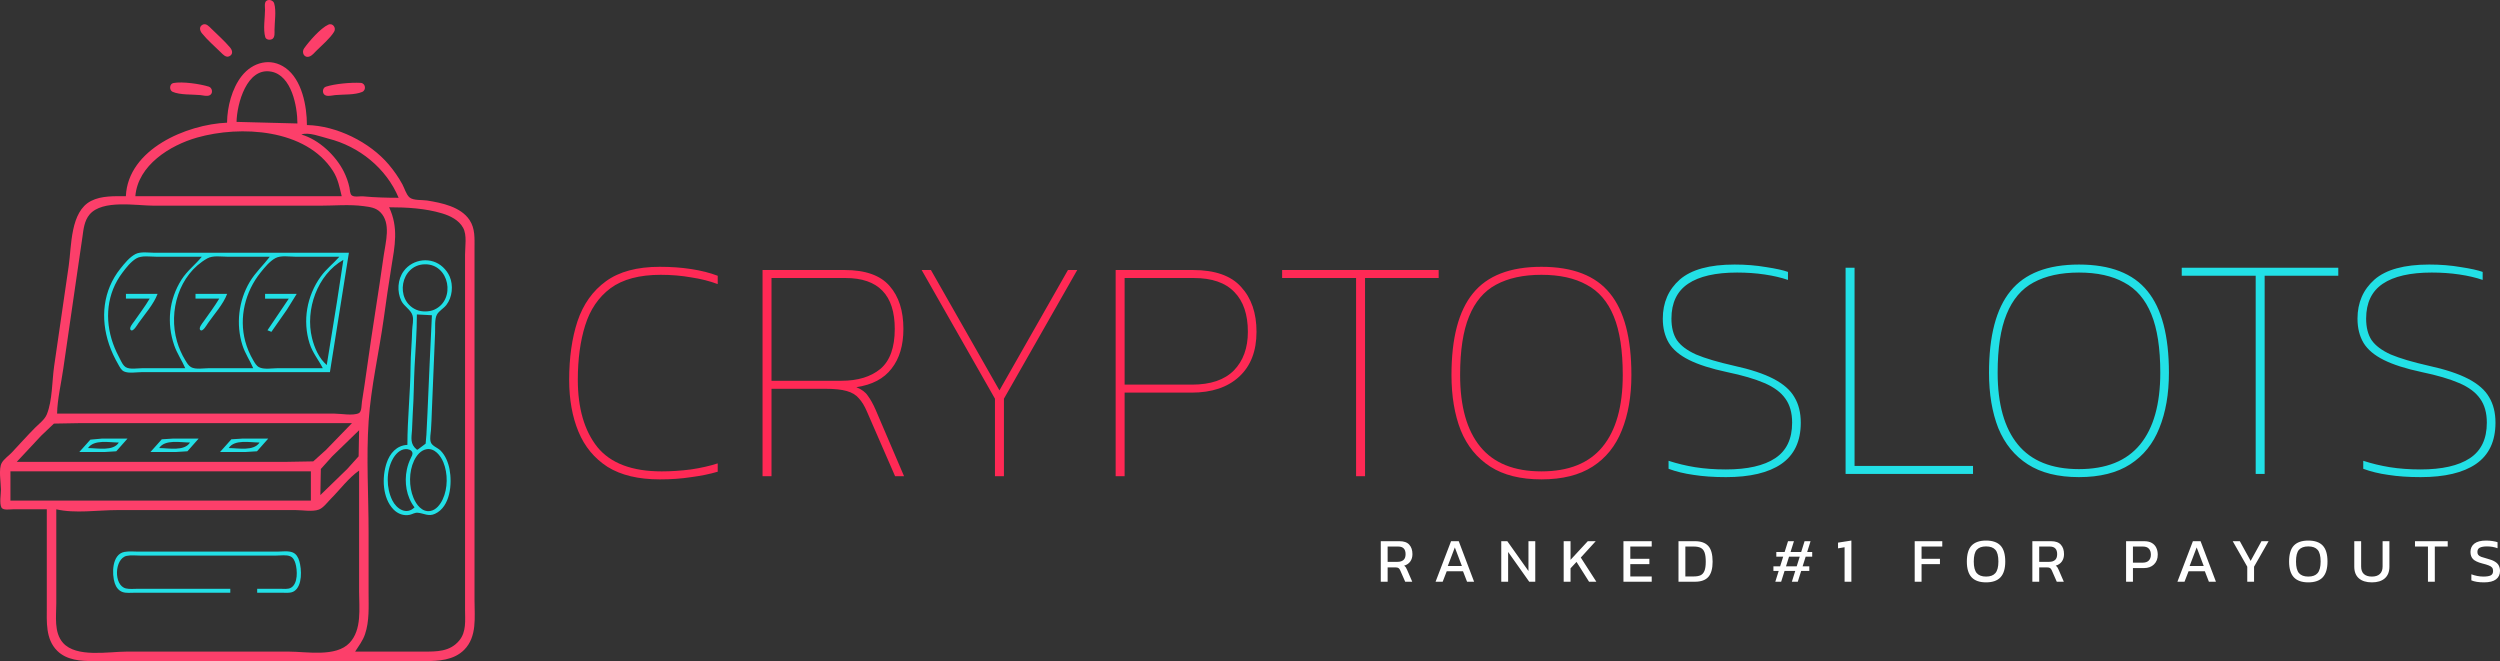 <?xml version="1.0" encoding="UTF-8" standalone="no"?>
<!-- Created with Inkscape (http://www.inkscape.org/) -->

<svg
   width="1106.625mm"
   height="292.628mm"
   viewBox="0 0 1106.625 292.628"
   version="1.1"
   id="svg5"
   sodipodi:docname="LOGO SVG.svg"
   inkscape:version="1.1 (c68e22c387, 2021-05-23)"
   xmlns:inkscape="http://www.inkscape.org/namespaces/inkscape"
   xmlns:sodipodi="http://sodipodi.sourceforge.net/DTD/sodipodi-0.dtd"
   xmlns="http://www.w3.org/2000/svg"
   xmlns:svg="http://www.w3.org/2000/svg">
  <rect x="0" y="0" width="1106.625" height="292.628" fill="#333333" stroke="none"/>
  <sodipodi:namedview
     id="namedview7"
     pagecolor="#ffffff"
     bordercolor="#666666"
     borderopacity="1.0"
     inkscape:pageshadow="2"
     inkscape:pageopacity="0.0"
     inkscape:pagecheckerboard="0"
     inkscape:document-units="mm"
     showgrid="false"
     showguides="true"
     inkscape:guide-bbox="true"
     inkscape:zoom="0.12"
     inkscape:cx="962.5"
     inkscape:cy="-179.16667"
     inkscape:window-width="1920"
     inkscape:window-height="1017"
     inkscape:window-x="-8"
     inkscape:window-y="-8"
     inkscape:window-maximized="1"
     inkscape:current-layer="layer1"
     fit-margin-top="0"
     fit-margin-left="0"
     fit-margin-right="0"
     fit-margin-bottom="0">
    <sodipodi:guide
       position="1106.821,-54.291"
       orientation="1,0"
       id="guide22338" />
  </sodipodi:namedview>
  <defs
     id="defs2" />
  <g
     inkscape:label="Capa 1"
     inkscape:groupmode="layer"
     id="layer1"
     transform="translate(622.768,425.453)">
    <g
       aria-label="CRYPTO"
       id="text1508"
       style="font-size:141.71px;line-height:1.25;stroke-width:0.265">
      <path
         id="path30434"
         style="font-weight:100;font-family:Kanit;-inkscape-font-specification:'Kanit Thin';fill:#ff2955"
         d="m 59.548,-213.255 q -13.888,0 -22.674,-5.668 -8.786,-5.668 -13.037,-16.013 -4.11,-10.487 -4.11,-24.516 0,-24.516 9.495,-36.136 9.495,-11.762 30.326,-11.762 20.831,0 30.326,11.762 9.495,11.62 9.495,36.136 0,14.029 -4.251,24.516 -4.11,10.345 -12.896,16.013 -8.786,5.668 -22.674,5.668 z m 0,-3.543 q 18.139,0 27.067,-10.912 8.928,-10.912 8.928,-31.743 0,-16.297 -3.968,-25.933 -3.968,-9.778 -12.045,-14.029 -7.936,-4.393 -19.981,-4.393 -12.045,0 -20.123,4.393 -7.936,4.251 -11.904,14.029 -3.968,9.636 -3.968,25.933 0,20.831 8.928,31.743 8.928,10.912 27.067,10.912 z m -82.05,2.126 v -87.719 h -32.735 v -3.543 h 69.296 v 3.543 H -18.534 v 87.719 z m -106.424,0 v -91.261 h 34.152 q 14.738,0 21.398,7.511 6.802,7.369 6.802,19.839 0,12.754 -7.652,19.839 -7.652,7.085 -21.115,7.085 h -29.617 v 36.986 z m 3.968,-40.529 h 29.901 q 12.187,0 18.422,-6.235 6.235,-6.377 6.235,-17.147 0,-11.479 -5.952,-17.572 -5.952,-6.235 -17.997,-6.235 h -30.609 z m -57.392,40.529 v -34.294 l -32.452,-56.967 h 4.11 l 30.326,53.283 30.326,-53.283 h 4.11 l -32.452,56.967 v 34.294 z m -102.881,0 v -91.261 h 36.278 q 13.888,0 19.981,7.085 6.094,6.944 6.094,18.989 0,10.912 -5.243,17.572 -5.102,6.66 -15.588,8.219 3.543,1.417 5.102,3.826 1.701,2.267 3.401,6.094 l 12.612,29.476 h -3.968 l -12.47,-28.625 q -1.559,-3.684 -3.543,-5.81 -1.842,-2.267 -5.385,-3.259 -3.401,-0.992 -9.636,-0.992 h -23.666 v 38.687 z m 3.968,-42.23 h 30.893 q 10.912,0 17.289,-5.243 6.377,-5.385 6.377,-17.714 0,-22.532 -21.823,-22.532 h -32.735 z m -49.457,43.647 q -14.171,0 -23.099,-5.527 -8.786,-5.668 -12.896,-15.588 -4.11,-9.92 -4.11,-22.957 0,-14.738 3.684,-25.933 3.826,-11.337 12.612,-17.714 8.786,-6.377 23.807,-6.377 7.511,0 13.888,0.992 6.519,0.992 11.762,2.976 v 3.684 q -5.243,-1.984 -11.762,-2.976 -6.377,-1.134 -13.462,-1.134 -14.171,0 -22.248,5.952 -7.936,5.952 -11.195,16.438 -3.259,10.345 -3.259,24.091 0,18.847 8.644,29.759 8.786,10.77 28.484,10.77 6.235,0 12.896,-0.85 6.66,-0.992 11.904,-2.692 v 3.684 q -5.243,1.559 -11.762,2.409 -6.377,0.992 -13.888,0.992 z" />
    </g>
    <g
       aria-label="SLOTS"
       id="text1508-6"
       style="font-size:141.71px;line-height:1.25;fill:#22e0e6;stroke-width:0.265">
      <path
         id="path30402"
         style="font-weight:100;font-family:Kanit;-inkscape-font-specification:'Kanit Thin'"
         d="m 448.692,-214.255 q -8.077,0 -14.313,-0.992 -6.094,-0.85 -11.053,-2.692 v -3.543 q 5.668,1.842 11.762,2.834 6.235,0.992 13.604,0.992 14.313,0 21.823,-4.96 7.511,-4.96 7.511,-15.73 0,-6.519 -2.976,-10.628 -2.976,-4.251 -9.353,-6.944 -6.235,-2.692 -16.438,-4.818 -10.628,-2.267 -16.863,-5.385 -6.235,-3.118 -8.928,-7.511 -2.692,-4.535 -2.692,-10.77 0,-10.628 7.511,-17.289 7.652,-6.66 24.232,-6.66 7.511,0 14.029,1.134 6.519,0.992 9.636,2.126 v 3.543 q -4.535,-1.559 -10.345,-2.409 -5.668,-0.85 -12.187,-0.85 -14.313,0 -21.682,4.96 -7.369,4.96 -7.369,15.446 0,5.81 2.409,9.495 2.551,3.684 8.503,6.377 6.094,2.551 16.722,4.96 11.053,2.409 17.572,5.81 6.519,3.401 9.211,8.077 2.834,4.676 2.834,11.337 0,12.329 -8.644,18.281 -8.503,5.81 -24.516,5.81 z m -72.98,-1.417 v -87.719 h -32.735 v -3.543 h 69.296 v 3.543 h -32.593 v 87.719 z m -78.224,1.417 q -13.888,0 -22.674,-5.668 -8.786,-5.668 -13.037,-16.013 -4.11,-10.487 -4.11,-24.516 0,-24.516 9.495,-36.136 9.495,-11.762 30.326,-11.762 20.831,0 30.326,11.762 9.495,11.62 9.495,36.136 0,14.029 -4.251,24.516 -4.11,10.345 -12.896,16.013 -8.786,5.668 -22.674,5.668 z m 0,-3.543 q 18.139,0 27.067,-10.912 8.928,-10.912 8.928,-31.743 0,-16.297 -3.968,-25.933 -3.968,-9.778 -12.045,-14.029 -7.936,-4.393 -19.981,-4.393 -12.045,0 -20.123,4.393 -7.936,4.251 -11.904,14.029 -3.968,9.636 -3.968,25.933 0,20.831 8.928,31.743 8.928,10.912 27.067,10.912 z m -103.306,2.126 v -91.261 h 3.968 v 87.719 h 52.433 v 3.543 z m -52.999,1.417 q -8.077,0 -14.313,-0.992 -6.094,-0.85 -11.053,-2.692 v -3.543 q 5.668,1.842 11.762,2.834 6.235,0.992 13.604,0.992 14.313,0 21.823,-4.96 7.511,-4.96 7.511,-15.73 0,-6.519 -2.976,-10.628 -2.976,-4.251 -9.353,-6.944 -6.235,-2.692 -16.438,-4.818 -10.628,-2.267 -16.863,-5.385 -6.235,-3.118 -8.928,-7.511 -2.692,-4.535 -2.692,-10.77 0,-10.628 7.511,-17.289 7.652,-6.66 24.232,-6.66 7.511,0 14.029,1.134 6.519,0.992 9.636,2.126 v 3.543 q -4.535,-1.559 -10.345,-2.409 -5.668,-0.85 -12.187,-0.85 -14.313,0 -21.682,4.96 -7.369,4.96 -7.369,15.446 0,5.81 2.409,9.495 2.551,3.684 8.503,6.377 6.094,2.551 16.722,4.96 11.053,2.409 17.572,5.81 6.519,3.401 9.211,8.077 2.834,4.676 2.834,11.337 0,12.329 -8.644,18.281 -8.503,5.81 -24.516,5.81 z" />
    </g>
    <path
       style="fill:#fc3f6a;stroke:none;stroke-width:1"
       d="m -504.894,-425.037 c -0.937,0.741 -0.561,2.797 -0.561,3.84 0,3.639 -0.924,8.711 0.111,12.197 0.364,1.228 2.253,1.424 3.208,0.742 1.101,-0.786 0.878,-2.669 0.88,-3.84 0.005,-3.565 0.872,-8.46 -0.152,-11.878 -0.395,-1.319 -2.358,-1.954 -3.487,-1.061 m -28.17,10.506 c -1.682,0.866 -1.291,2.624 -0.308,3.833 2.445,3.009 5.552,5.683 8.319,8.398 0.977,0.959 2.305,2.498 3.829,1.735 1.737,-0.869 1.352,-2.606 0.319,-3.833 -2.512,-2.982 -5.565,-5.667 -8.347,-8.398 -0.961,-0.943 -2.308,-2.509 -3.811,-1.735 m 55.607,0 c -3.471,1.586 -8.485,7.38 -10.696,10.483 -1.222,1.715 -0.04,4.393 2.296,3.632 1.261,-0.411 2.245,-1.675 3.149,-2.582 2.49,-2.497 6.003,-5.406 7.837,-8.399 1.058,-1.727 -0.606,-4.038 -2.587,-3.133 m -44.796,43.379 c -17.855,0.766 -43.886,11.686 -44.796,32.547 -5.036,0 -10.787,-0.272 -15.399,2.093 -9.229,4.734 -8.611,19.803 -9.894,28.704 l -6.46,44.446 c -0.943,6.543 -0.747,15.244 -3.247,21.348 -0.964,2.353 -3.498,4.182 -5.245,5.949 -3.48,3.522 -6.807,7.226 -10.182,10.849 -1.38,1.481 -3.508,2.885 -4.509,4.65 -1.522,2.684 -0.36,8.737 -0.36,11.799 0,2.147 -0.745,5.994 0.211,7.938 0.681,1.384 3.777,0.811 5.038,0.811 h 15.049 v 43.046 c 0,6.73 -0.621,14.37 4.582,19.566 4.232,4.226 10.477,4.582 16.066,4.582 h 24.148 101.84 20.648 c 6.093,0 12.818,-0.348 17.437,-4.96 5.81,-5.801 4.61,-14.529 4.61,-21.987 v -50.745 -83.992 -20.998 c 0,-4.399 0.337,-8.76 -2.227,-12.599 -3.893,-5.831 -12.301,-7.556 -18.771,-8.596 -2.131,-0.342 -6.153,0.09 -7.826,-1.413 -1.441,-1.295 -2.181,-4.044 -3.104,-5.739 -1.685,-3.1 -3.747,-6.053 -6.022,-8.749 -8.385,-9.937 -23.082,-17.227 -36.243,-17.498 -0.001,-8.391 -2.164,-20.052 -9.449,-25.272 -6.609,-4.735 -14.578,-2.577 -19.417,3.574 -4.333,5.508 -6.423,13.722 -6.481,20.648 m 31.147,0.35 -26.947,-0.7 c 0.164,-7.967 4.541,-24.317 15.399,-22.234 9.005,1.728 11.528,15.409 11.549,22.934 m -54.907,-17.898 c -1.778,0.338 -1.922,3.195 -0.336,3.888 3.298,1.44 8.61,1.104 12.197,1.437 1.278,0.119 2.908,0.652 4.148,0.113 1.671,-0.727 1.3,-3.332 -0.319,-3.838 -3.868,-1.209 -11.705,-2.357 -15.69,-1.6 m 82.897,-0.072 c -4.351,-0.23 -11.201,0.371 -15.354,1.673 -1.768,0.554 -1.812,3.415 0.008,3.937 1.311,0.376 2.836,-0.09 4.153,-0.212 3.493,-0.325 8.645,-0.001 11.861,-1.389 1.962,-0.846 1.481,-3.895 -0.668,-4.009 m -8.393,50.167 h -91.341 c 1.12,-13.713 15.356,-22.548 27.297,-25.947 19.236,-5.476 48.189,-3.922 60.163,14.748 2.254,3.515 2.927,7.239 3.881,11.199 m 25.198,0.7 c -5.205,0 -10.57,-0.148 -15.748,-0.64 -1.344,-0.128 -3.883,0.47 -4.99,-0.419 -0.854,-0.686 -0.822,-2.499 -1.033,-3.49 -0.515,-2.418 -1.365,-4.788 -2.47,-6.999 -3.565,-7.131 -10.999,-14.2 -18.804,-16.448 3.073,-1.253 8.782,1.011 11.899,1.794 13.625,3.423 25.69,13.099 31.147,26.203 m -151.186,95.541 c 0.136,-6.602 1.843,-13.406 2.754,-19.948 2.017,-14.477 4.281,-28.919 6.299,-43.396 0.684,-4.903 1.473,-9.793 2.145,-14.699 0.479,-3.497 0.825,-7.354 3.224,-10.148 5.724,-6.665 20.713,-3.851 28.623,-3.851 h 73.143 c 6.412,0 13.244,-0.663 19.598,0.202 2.672,0.364 5.27,0.651 7.285,2.663 4.88,4.873 2.335,13.267 1.51,19.183 -2.312,16.586 -5.12,33.104 -7.395,49.695 -0.688,5.021 -1.44,10.044 -2.243,15.049 -0.204,1.267 -0.047,4.39 -1.368,5.038 -2.552,1.253 -7.901,0.211 -10.738,0.211 h -26.947 -95.891 m 131.937,105.34 c 1.603,-2.574 3.385,-4.776 4.369,-7.699 1.977,-5.874 1.58,-12.097 1.58,-18.198 v -26.947 c 0,-16.324 -1.085,-33.064 0.032,-49.345 1.032,-15.053 4.58,-30.199 6.663,-45.146 1.058,-7.586 2.133,-15.189 3.368,-22.748 1.568,-9.596 3.259,-17.511 -0.964,-26.597 7.77,0 15.957,0.446 23.448,2.702 3.59,1.081 7.433,2.958 9.303,6.397 1.763,3.243 0.846,8.315 0.846,11.899 v 27.647 100.79 28.697 c 0,4.712 0.659,9.756 -2.565,13.648 -4.154,5.014 -10.029,4.9 -15.983,4.9 h -30.097 m -1.4,-101.14 -11.549,11.899 -5.599,5.038 -11.899,0.211 h -27.297 -92.041 l 10.79,-11.549 5.659,-5.388 11.899,-0.211 h 27.297 92.741 m 3.15,3.15 -0.211,11.549 -5.038,5.599 -11.899,11.549 0.211,-11.549 5.038,-5.599 11.899,-11.549 m 0,17.848 v 53.545 c 0,7.384 1.31,16.884 -4.232,22.743 -6.056,6.401 -18.923,3.855 -26.915,3.855 h -71.743 c -7.974,0 -22.294,2.793 -28.184,-3.882 -4.081,-4.626 -2.963,-11.785 -2.963,-17.466 v -41.646 c 8.201,1.952 18.513,0.35 26.947,0.35 h 55.995 23.098 c 2.963,0 7.358,0.818 10.149,-0.211 2.038,-0.751 3.75,-3.189 5.25,-4.689 4.096,-4.096 7.858,-9.259 12.599,-12.599 m -21.348,0.35 v 12.949 h -132.987 v -12.949 z"
       id="path15579" />
    <path
       style="fill:#000000;stroke-width:1"
       id="path15523"
       d="" />
    <path
       style="fill:#000000;stroke-width:1"
       id="path15413"
       d="" />
    <path
       style="fill:#22e0e6;fill-opacity:1;stroke:none;stroke-width:1"
       d="m -476.73,-260.727 8.399,-52.845 h -67.544 -18.548 c -2.547,0 -6.075,-0.619 -8.399,0.589 -2.607,1.356 -4.833,4.153 -6.639,6.41 -7.785,9.726 -8.942,22.027 -5.023,33.597 1.038,3.064 2.402,5.947 4.015,8.749 0.646,1.122 1.32,2.594 2.552,3.179 2.081,0.988 5.631,0.321 7.895,0.321 h 18.198 65.094 m -56.695,-51.095 c -2.888,3.537 -6.516,6.222 -9.002,10.149 -5.57,8.8 -6.599,19.237 -3.238,29.047 1.235,3.605 3.403,6.683 4.89,10.149 h -18.898 c -2.083,0 -5.652,0.677 -7.478,-0.476 -1.049,-0.662 -1.659,-1.965 -2.22,-3.024 -1.259,-2.38 -2.443,-4.811 -3.349,-7.349 -3.83,-10.729 -2.806,-22.297 4.189,-31.497 1.693,-2.227 3.633,-4.741 6.059,-6.211 2.384,-1.444 6.068,-0.789 8.749,-0.789 h 20.298 m 30.097,0 c -2.932,3.844 -6.423,6.981 -8.92,11.199 -4.943,8.348 -6.136,18.768 -3.2,27.997 1.164,3.66 3.276,6.671 4.771,10.149 h -19.598 c -2.263,0 -5.925,0.686 -7.946,-0.476 -1.126,-0.647 -1.853,-1.95 -2.512,-3.024 -1.604,-2.613 -2.833,-5.458 -3.688,-8.399 -3.854,-13.261 0.788,-29.608 13.446,-36.715 2.428,-1.363 6.056,-0.731 8.749,-0.731 h 18.898 m 30.797,0 c -2.651,3.013 -5.865,5.472 -8.233,8.749 -6.198,8.579 -8.163,19.646 -4.937,29.747 1.3,4.07 3.92,7.12 5.821,10.849 h -19.948 c -2.381,0 -6.195,0.714 -8.333,-0.476 -1.156,-0.643 -1.854,-1.921 -2.501,-3.024 -1.54,-2.625 -2.759,-5.457 -3.546,-8.399 -2.83,-10.581 -0.03,-21.972 6.786,-30.447 1.836,-2.283 3.94,-4.919 6.545,-6.361 2.371,-1.313 6.12,-0.638 8.749,-0.638 h 19.598 m 1.75,1.4 -2.828,18.548 -4.522,27.997 c -3.424,-2.939 -5.446,-7.588 -6.511,-11.899 -3.101,-12.545 2.298,-28.1 13.861,-34.647 m 28.347,81.892 c -4.75,0.233 -7.775,3.728 -9.207,8.049 -2.113,6.38 -1.895,15.415 3.062,20.542 1.856,1.92 4.547,2.947 7.195,2.36 1.17,-0.259 2.267,-1.029 3.5,-0.92 2.81,0.249 4.783,1.833 7.698,0.472 6.784,-3.169 7.622,-13.272 6.423,-19.655 -0.567,-3.015 -1.814,-6.158 -4.016,-8.354 -1.302,-1.299 -3.938,-2.021 -4.382,-3.943 -0.388,-1.682 0.055,-3.514 0.173,-5.202 0.193,-2.777 0.284,-5.618 0.386,-8.399 0.422,-11.553 1.015,-23.094 1.437,-34.647 0.081,-2.195 -0.268,-6.053 0.808,-7.976 0.946,-1.692 2.994,-2.726 4.189,-4.275 2.637,-3.419 3.141,-8.644 1.439,-12.597 -0.681,-1.58 -1.724,-2.959 -2.975,-4.133 -5.045,-4.732 -13.249,-3.778 -17.336,1.717 -2.75,3.697 -3.075,9.168 -1.04,13.265 1.178,2.37 4.131,3.834 4.893,6.318 0.639,2.083 -0.085,4.507 -0.135,6.631 -0.127,5.365 -0.667,10.738 -0.708,16.098 -0.088,11.557 -1.402,23.086 -1.402,34.647 m 7.699,-79.937 c 10.909,-0.223 13.901,15.726 4.2,20.082 -1.209,0.543 -2.531,0.764 -3.85,0.783 -1.433,0.021 -2.885,-0.194 -4.2,-0.783 -9.61,-4.312 -6.897,-19.862 3.85,-20.082 m -132.287,13.094 v 2.1 h 10.499 c -2.059,3.519 -4.592,6.795 -6.908,10.149 -0.479,0.694 -2.4,2.86 -1.455,3.755 1.05,0.994 2.992,-2.459 3.412,-3.055 2.834,-4.025 6.71,-8.328 8.451,-12.949 h -13.999 m 30.797,0 v 2.1 h 10.499 c -2.11,3.503 -4.608,6.796 -6.947,10.149 -0.483,0.692 -2.358,2.865 -1.416,3.755 1.062,1.003 2.958,-2.458 3.374,-3.055 2.827,-4.056 6.74,-8.306 8.489,-12.949 h -13.999 m 30.797,0 v 2.1 h 10.499 l -9.449,13.999 1.75,0.7 6.844,-9.799 4.355,-6.999 h -13.999 m 73.843,9.449 -1.017,21.698 -0.967,22.048 -0.448,9.099 -0.34,3.984 -3.528,2.665 h -0.35 c -3.093,-2.474 -2.405,-5.135 -2.154,-8.749 0.178,-2.563 0.172,-5.133 0.35,-7.699 0.469,-6.749 0.434,-13.542 0.787,-20.298 0.402,-7.681 1.017,-15.402 1.017,-23.098 l 6.649,0.35 m -156.085,60.544 h 11.199 l 5.167,-0.321 4.982,-5.628 h -11.199 l -5.24,0.476 -4.909,5.473 m 31.497,0 h 11.199 l 5.166,-0.321 4.984,-5.628 h -11.199 l -5.129,0.321 -5.02,5.628 m 30.797,0 h 11.199 l 5.166,-0.321 4.984,-5.628 h -11.199 l -5.131,0.321 -5.018,5.628 m -44.796,-4.2 c -2.471,3.986 -9.52,2.45 -13.649,2.45 2.746,-3.93 9.347,-2.45 13.649,-2.45 m 31.497,0 c -2.471,3.986 -9.52,2.45 -13.649,2.45 2.616,-3.958 9.428,-2.45 13.649,-2.45 m 30.797,0 c -2.616,3.958 -9.428,2.45 -13.649,2.45 2.616,-3.958 9.428,-2.45 13.649,-2.45 m 68.593,28.697 c -3.592,3.548 -7.959,0.694 -9.851,-3.15 -2.681,-5.448 -2.731,-12.829 0.197,-18.198 1.167,-2.14 3.18,-4.373 5.803,-4.435 1.02,-0.024 2.478,0.328 2.862,1.417 0.321,0.909 -0.326,1.884 -0.705,2.668 -0.758,1.57 -1.326,3.192 -1.689,4.899 -1.216,5.718 -0.22,12.115 3.381,16.798 m 5.25,-25.711 c 3.627,-0.675 6.298,2.808 7.515,5.763 2.048,4.975 2.003,11.569 -0.308,16.448 -1.056,2.23 -2.867,4.669 -5.457,5.112 -3.669,0.627 -6.211,-2.817 -7.456,-5.812 -2.059,-4.953 -2.059,-11.577 0.248,-16.448 1.061,-2.24 2.877,-4.583 5.457,-5.063 m -86.792,63.508 v -1.75 h -31.147 -9.799 c -1.689,0 -3.588,0.231 -5.244,-0.151 -5.561,-1.281 -5.13,-13.27 0.345,-14.425 1.878,-0.396 4.037,-0.123 5.949,-0.123 h 10.849 35.347 13.999 c 1.891,0 4.483,-0.444 6.254,0.321 1.294,0.56 1.919,1.9 2.293,3.179 0.861,2.941 1.171,8.912 -1.977,10.722 -1.355,0.779 -3.32,0.476 -4.82,0.476 h -10.149 v 1.75 h 11.199 c 1.691,0 3.718,0.267 5.204,-0.71 3.66,-2.405 3.321,-9.634 2.253,-13.289 -0.467,-1.599 -1.302,-3.168 -2.919,-3.839 -2.01,-0.835 -4.851,-0.36 -6.987,-0.36 h -14.349 -35.697 -11.199 c -2.043,0 -4.285,-0.251 -6.299,0.132 -5.519,1.051 -5.616,9.728 -4.242,13.866 0.578,1.739 1.733,3.345 3.543,3.922 1.626,0.518 3.563,0.278 5.247,0.278 h 9.799 z"
       id="path17348" />
    <g
       aria-label="RANKED #1 FOR PAYOUTS"
       id="text17800"
       style="font-size:27.868px;line-height:1.25;letter-spacing:9.04px;fill:#ffffff;stroke-width:0.265">
      <path
         id="path30490"
         style="font-family:Kanit;-inkscape-font-specification:Kanit"
         d="m 476.778,-167.667 q -3.483,0 -5.601,-0.892 v -2.675 q 1.198,0.446 2.564,0.725 1.393,0.279 2.759,0.279 2.146,0 3.205,-0.502 1.087,-0.502 1.087,-2.006 0,-0.92 -0.446,-1.477 -0.446,-0.557 -1.477,-0.948 -1.031,-0.418 -2.843,-0.864 -2.898,-0.752 -4.069,-1.895 -1.17,-1.17 -1.17,-3.205 0,-2.369 1.728,-3.706 1.728,-1.338 5.156,-1.338 1.561,0 2.926,0.223 1.393,0.223 2.174,0.502 v 2.675 q -2.118,-0.808 -4.682,-0.808 -2.006,0 -3.121,0.529 -1.115,0.529 -1.115,1.923 0,0.808 0.39,1.31 0.39,0.502 1.338,0.864 0.975,0.362 2.675,0.808 2.202,0.557 3.4,1.338 1.226,0.752 1.7,1.784 0.502,1.003 0.502,2.285 0,2.369 -1.756,3.734 -1.756,1.338 -5.323,1.338 z m -24.813,-0.279 v -15.578 h -5.741 v -2.369 h 14.491 v 2.369 h -5.713 v 15.578 z m -24.813,0.279 q -3.706,0 -5.769,-1.784 -2.034,-1.784 -2.034,-5.156 v -11.286 h 3.038 v 11.175 q 0,2.257 1.226,3.372 1.254,1.115 3.539,1.115 2.257,0 3.483,-1.115 1.254,-1.115 1.254,-3.372 v -11.175 h 3.01 v 11.286 q 0,3.372 -2.034,5.156 -2.034,1.784 -5.713,1.784 z m -28.157,0 q -4.264,0 -6.382,-2.229 -2.118,-2.257 -2.118,-6.967 0,-4.905 2.118,-7.106 2.118,-2.202 6.382,-2.202 4.292,0 6.382,2.202 2.118,2.202 2.118,7.106 0,4.71 -2.118,6.967 -2.09,2.229 -6.382,2.229 z m 0,-2.564 q 2.815,0 4.124,-1.533 1.338,-1.561 1.338,-5.1 0,-3.734 -1.338,-5.211 -1.31,-1.505 -4.124,-1.505 -2.787,0 -4.124,1.505 -1.31,1.477 -1.31,5.211 0,3.539 1.31,5.1 1.338,1.533 4.124,1.533 z m -27.015,2.285 v -6.66 l -6.437,-11.286 h 3.149 l 4.793,8.723 4.793,-8.723 h 3.149 l -6.437,11.286 v 6.66 z m -30.916,0 6.855,-17.947 h 3.4 l 6.8,17.947 h -3.121 l -1.784,-4.626 h -7.218 l -1.784,4.626 z m 5.406,-6.967 h 6.242 l -3.121,-8.221 z m -28.129,6.967 v -17.947 h 7.998 q 2.062,0 3.4,0.78 1.338,0.78 1.979,2.146 0.641,1.338 0.641,3.065 0,2.675 -1.672,4.292 -1.644,1.616 -4.459,1.616 h -4.849 v 6.047 z m 3.038,-8.444 h 4.292 q 1.811,0 2.731,-0.948 0.92,-0.948 0.92,-2.564 0,-1.728 -0.892,-2.675 -0.864,-0.948 -2.62,-0.948 h -4.431 z m -44.526,8.444 v -17.947 h 8.249 q 3.01,0 4.375,1.561 1.393,1.533 1.393,4.18 0,1.895 -0.948,3.233 -0.948,1.338 -2.731,1.867 0.502,0.362 0.78,0.78 0.279,0.418 0.557,1.115 l 2.257,5.211 h -3.121 l -2.202,-5.016 q -0.307,-0.725 -0.752,-1.031 -0.418,-0.307 -1.449,-0.307 h -3.372 v 6.354 z m 3.038,-8.806 h 4.403 q 1.644,0 2.592,-0.808 0.948,-0.808 0.948,-2.592 0,-3.372 -3.261,-3.372 h -4.682 z m -23.531,9.085 q -4.264,0 -6.382,-2.229 -2.118,-2.257 -2.118,-6.967 0,-4.905 2.118,-7.106 2.118,-2.202 6.382,-2.202 4.292,0 6.382,2.202 2.118,2.202 2.118,7.106 0,4.71 -2.118,6.967 -2.09,2.229 -6.382,2.229 z m 0,-2.564 q 2.815,0 4.124,-1.533 1.338,-1.561 1.338,-5.1 0,-3.734 -1.338,-5.211 -1.31,-1.505 -4.124,-1.505 -2.787,0 -4.124,1.505 -1.31,1.477 -1.31,5.211 0,3.539 1.31,5.1 1.338,1.533 4.124,1.533 z m -31.585,2.285 v -17.947 h 12.206 v 2.369 h -9.168 v 5.434 h 8.137 v 2.341 h -8.137 v 7.803 z m -31.038,0 v -15.271 l -2.898,0.502 v -2.536 l 5.908,-0.92 v 18.225 z m -30.665,0 1.505,-4.793 h -2.341 v -2.034 h 2.982 l 1.338,-4.264 h -3.038 v -2.062 h 3.679 l 1.505,-4.793 h 2.62 l -1.505,4.793 h 4.71 l 1.505,-4.793 h 2.647 l -1.505,4.793 h 2.229 v 2.062 h -2.898 l -1.338,4.264 h 2.954 v 2.034 h -3.595 l -1.505,4.793 h -2.62 l 1.505,-4.793 h -4.738 l -1.505,4.793 z m 4.738,-6.828 h 4.738 l 1.338,-4.264 h -4.738 z m -47.592,6.828 v -17.947 h 7.273 q 3.985,0 5.908,2.118 1.923,2.09 1.923,6.967 0,4.598 -1.895,6.744 -1.895,2.118 -5.936,2.118 z m 3.038,-2.341 h 3.762 q 1.756,0 2.926,-0.502 1.17,-0.529 1.756,-1.951 0.585,-1.421 0.585,-4.069 0,-2.647 -0.529,-4.097 -0.529,-1.449 -1.7,-2.034 -1.143,-0.585 -3.038,-0.585 h -3.762 z m -27.405,2.341 v -17.947 h 12.513 v 2.369 h -9.475 v 5.434 h 8.444 v 2.341 h -8.444 v 5.462 h 9.475 v 2.341 z m -26.457,0 v -17.947 h 3.038 v 8.249 l 7.636,-8.249 h 3.511 l -6.605,7.246 6.883,10.701 h -3.233 l -5.546,-8.778 -2.647,2.843 v 5.936 z m -27.628,0 v -17.947 h 2.675 l 9.364,13.209 v -13.209 h 3.01 v 17.947 h -2.675 l -9.336,-13.181 v 13.181 z m -29.077,0 6.855,-17.947 h 3.4 l 6.8,17.947 h -3.121 l -1.784,-4.626 h -7.218 l -1.784,4.626 z m 5.406,-6.967 h 6.242 l -3.121,-8.221 z m -29.662,6.967 v -17.947 h 8.249 q 3.01,0 4.375,1.561 1.393,1.533 1.393,4.18 0,1.895 -0.948,3.233 -0.948,1.338 -2.731,1.867 0.502,0.362 0.78,0.78 0.279,0.418 0.557,1.115 l 2.257,5.211 h -3.121 l -2.202,-5.016 q -0.307,-0.725 -0.752,-1.031 -0.418,-0.307 -1.449,-0.307 h -3.372 v 6.354 z m 3.038,-8.806 h 4.403 q 1.644,0 2.592,-0.808 0.948,-0.808 0.948,-2.592 0,-3.372 -3.261,-3.372 h -4.682 z" />
    </g>
  </g>
</svg>
